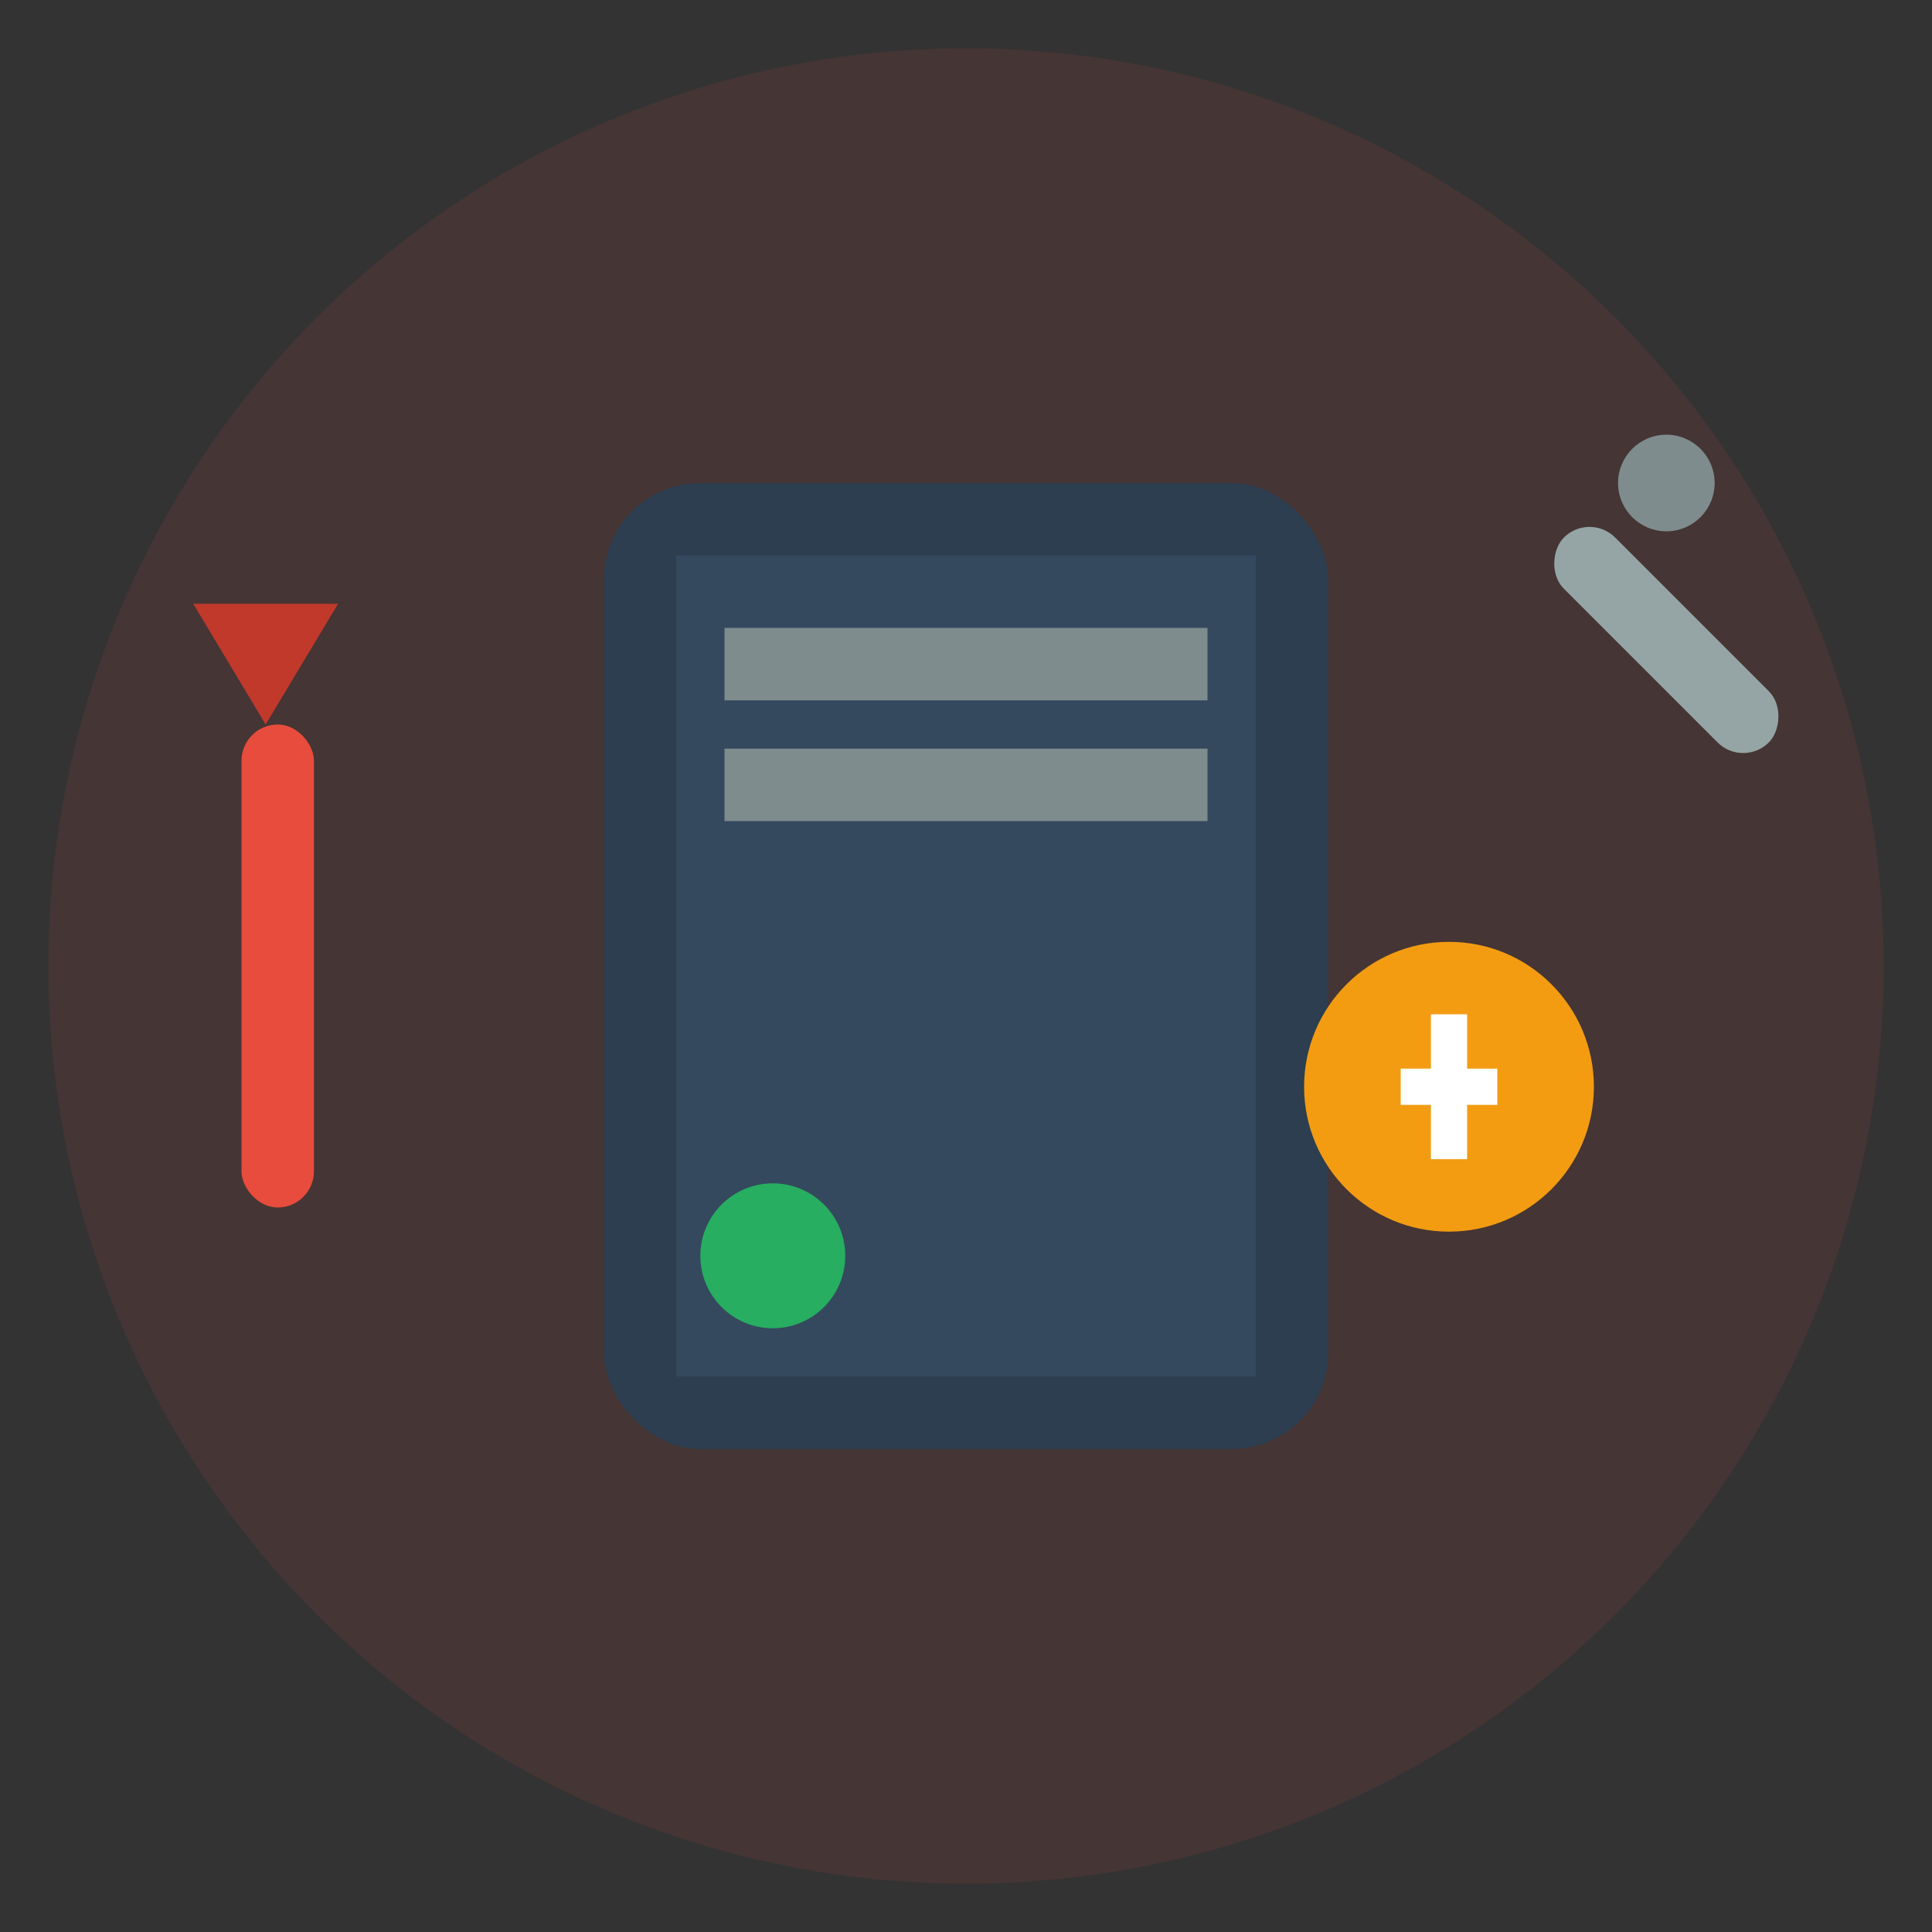<svg xmlns="http://www.w3.org/2000/svg" viewBox="0 0 80 80" width="80" height="80">
  <rect x="0" y="0" width="80" height="80" fill="#333333" stroke="none"/>
  <!-- Background Circle -->
  <circle cx="40" cy="40" r="38" fill="#e74c3c" opacity="0.1"/>
  
  <!-- Main Computer Case -->
  <rect x="25" y="20" width="30" height="40" rx="4" fill="#2c3e50"/>
  
  <!-- Front Panel -->
  <rect x="28" y="23" width="24" height="34" fill="#34495e"/>
  
  <!-- Drive Bays -->
  <rect x="30" y="26" width="20" height="3" fill="#7f8c8d"/>
  <rect x="30" y="31" width="20" height="3" fill="#7f8c8d"/>
  
  <!-- Power Button -->
  <circle cx="32" cy="52" r="3" fill="#27ae60"/>
  
  <!-- Repair Tools -->
  <rect x="10" y="30" width="3" height="20" rx="1.5" fill="#e74c3c"/>
  <polygon points="8,25 14,25 11,30" fill="#c0392b"/>
  
  <!-- Wrench -->
  <rect x="63" y="25" width="12" height="3" rx="1.5" fill="#95a5a6" transform="rotate(45 69 26.5)"/>
  <circle cx="69" cy="20" r="2" fill="#7f8c8d"/>
  
  <!-- Warning/Repair Indicator -->
  <circle cx="60" cy="45" r="6" fill="#f39c12"/>
  <path d="M58 45 L62 45 M60 42 L60 48" stroke="white" stroke-width="1.5"/>
</svg>
